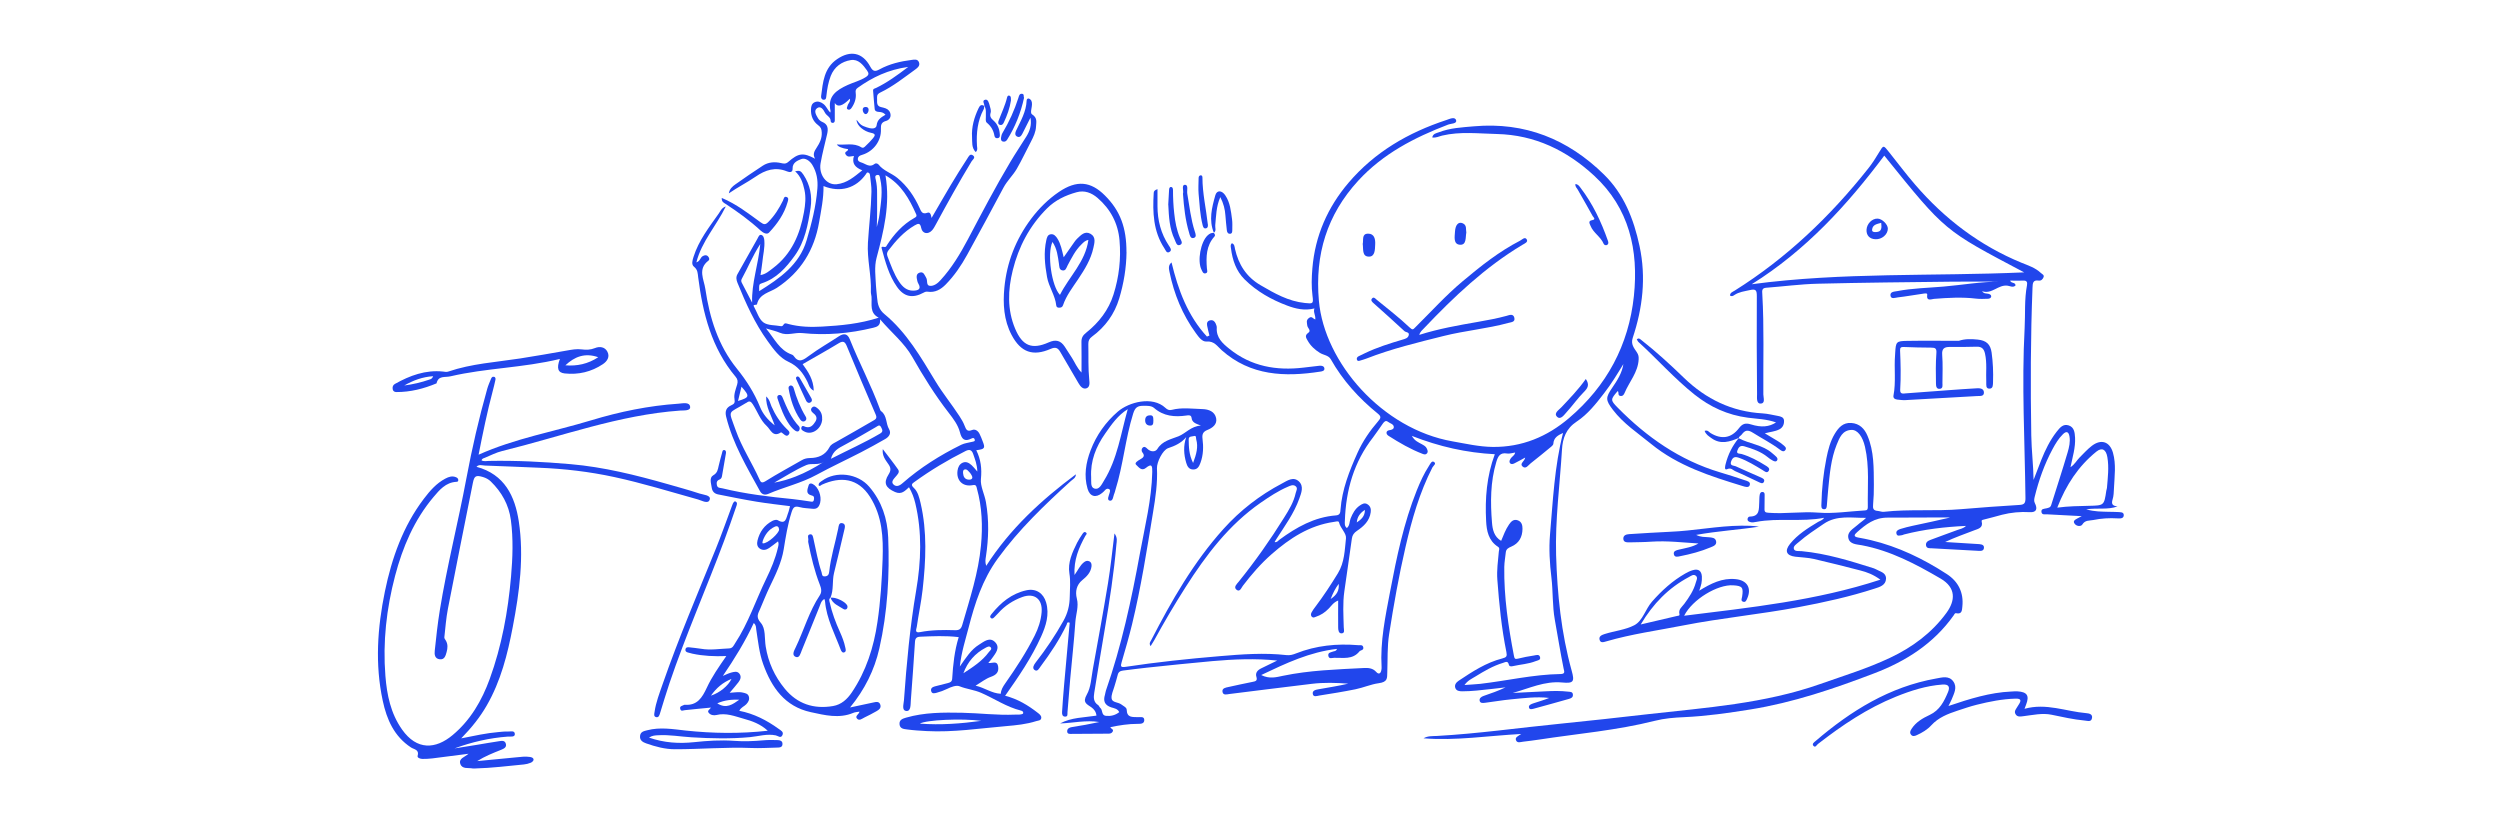 <svg width="1216" height="400" viewBox="0 0 1216 400" fill="none" xmlns="http://www.w3.org/2000/svg">
<path d="M430.705 85.412C433.106 99.416 429.819 112.42 426.361 125.423C425.189 129.853 425.875 134.482 426.075 139.027C426.161 140.941 426.476 142.856 426.618 144.799C426.847 147.886 427.504 150.572 430.191 152.773C441.023 161.718 447.91 173.75 455.055 185.524C458.599 191.383 462.944 196.67 466.659 202.386C467.659 203.901 468.602 205.501 469.231 207.187C469.917 209.016 470.517 210.102 472.832 209.159C474.347 208.559 475.719 209.559 476.462 211.045C477.033 212.16 477.462 213.332 477.919 214.503C479.32 218.019 479.063 218.447 474.861 218.99C477.091 223.477 477.634 227.964 477.119 233.023C476.776 236.509 478.891 240.396 479.548 244.197C481.12 253.056 480.892 261.887 479.548 270.718C479.348 272.004 479.063 273.347 479.691 275.234C491.295 257.143 506.556 243.197 523.304 230.708C523.304 232.48 521.847 233.08 520.875 233.966C508.043 245.626 495.553 257.572 485.264 271.747C477.862 281.95 474.175 293.438 471.117 305.327C469.603 311.214 467.659 317.016 466.859 324.189C469.974 319.731 472.346 315.958 476.176 313.586C478.634 312.072 481.435 309.557 484.121 312.443C486.579 315.101 484.264 317.73 482.635 320.045C482.121 320.788 481.52 321.474 480.72 322.474C482.521 322.76 484.921 321.103 485.464 323.989C485.979 326.847 484.693 328.247 481.949 329.219C479.434 330.105 477.262 331.877 474.518 333.506C479.005 334.535 482.378 337.25 486.779 337.45C486.865 335.564 487.837 333.992 488.951 332.391C494.181 324.932 499.183 317.302 503.27 309.157C505.07 305.584 506.299 301.812 506.642 297.811C507.185 291.466 503.213 288.237 497.268 290.38C492.724 292.038 488.723 294.639 485.493 298.297C484.979 298.897 484.407 299.468 483.835 300.011C483.35 300.469 482.807 301.183 482.092 300.697C481.12 300.012 481.892 299.183 482.321 298.64C486.779 293.095 492.066 288.694 499.211 287.122C503.899 286.094 507.528 288.494 508.843 293.067C510.501 298.954 508.757 304.355 506.414 309.585C501.784 319.874 495.439 329.162 488.894 338.422C494.924 339.936 500.04 343.023 504.842 346.767C505.67 347.424 506.585 348.11 506.471 349.224C506.328 350.539 504.985 350.453 504.07 350.739C499.269 352.282 494.267 352.768 489.266 353.197C476.433 354.283 463.658 356.283 450.711 355.597C447.539 355.426 444.338 355.226 441.166 354.797C439.708 354.597 437.765 354.511 437.536 352.368C437.279 350.082 439.079 349.539 440.737 349.053C449.654 346.481 458.799 346.509 467.945 346.681C476.49 346.852 485.036 347.967 493.61 347.595C494.953 347.538 496.325 347.795 497.582 347.138C498.011 346.081 497.039 345.738 496.582 345.623C489.637 343.909 483.75 339.85 477.291 337.021C473.861 335.507 470.146 335.192 466.687 333.792C465.173 333.163 462.629 334.106 460.686 335.078C459.057 335.878 457.313 336.507 455.57 336.964C454.684 337.193 453.341 337.621 452.941 336.221C452.54 334.849 453.484 334.163 454.741 333.849C456.856 333.335 458.942 332.791 461.029 332.248C462.143 331.963 463.058 331.62 463.144 330.077C463.572 323.275 464.258 316.53 466.316 309.9C459.885 309.128 453.712 309.443 447.568 309.7C445.91 309.757 445.167 310.386 445.052 312.158C444.452 321.703 443.738 331.248 443.023 340.794C442.88 342.766 443.109 345.995 440.88 345.823C438.479 345.623 439.537 342.565 439.679 340.651C440.966 322.76 442.595 304.927 445.624 287.18C448.025 273.176 448.568 258.858 445.195 244.74C444.567 242.082 443.595 239.539 442.137 236.995C440.165 238.767 438.536 240.71 435.335 239.31C430.791 237.309 429.534 234.937 432.22 230.736C433.506 228.736 433.306 227.421 432.049 225.678C430.562 223.591 428.991 221.505 429.391 218.447C431.877 221.734 434.478 224.963 436.821 228.336C437.793 229.707 436.507 230.822 435.621 231.879C434.735 232.965 433.192 234.366 434.621 235.68C435.935 236.909 437.45 236.395 439.022 234.994C447.625 227.45 457.285 221.391 467.545 216.332C469.231 215.504 471.26 215.332 473.118 214.846C473.632 214.703 474.347 214.675 474.118 213.846C473.89 212.96 473.347 212.874 472.575 213.275C469.174 215.018 467.774 213.675 466.888 210.188C465.973 206.673 463.687 203.672 461.457 200.786C454.798 192.212 449.082 183.009 443.738 173.607C439.794 166.691 433.678 161.89 428.076 155.316C428.362 158.46 426.561 158.975 424.704 159.432C413.329 162.204 401.811 163.233 390.15 162.004C386.549 161.632 382.948 163.404 379.347 161.861C377.518 161.061 375.489 160.632 372.574 159.746C376.804 164.833 379.119 170.32 385.063 172.435C385.378 172.55 385.749 172.721 385.921 172.978C388.55 176.894 390.808 175.065 393.666 172.95C398.239 169.549 403.24 166.748 407.984 163.604C410.442 162.004 412.214 162.204 413.357 165.062C417.902 176.436 423.703 187.296 427.933 198.814C428.076 199.242 428.219 199.757 428.562 199.985C431.534 202.157 430.791 205.987 432.449 208.759C433.649 210.788 432.392 212.503 430.534 213.56C426.676 215.761 422.789 217.933 418.845 219.962C411.643 223.677 404.298 227.078 397.21 230.936C389.75 235.023 381.462 236.881 373.746 240.196C372.031 240.939 370.573 240.539 369.659 238.881C363.257 227.221 356.426 215.789 353.197 202.672C352.539 199.957 353.254 198.242 355.683 197.127C357.083 196.499 357.598 196.013 357.255 194.012C356.855 191.84 357.855 189.354 358.541 187.068C358.998 185.553 358.798 184.438 357.827 183.295C346.052 169.292 341.85 152.43 339.593 134.854C339.364 133.054 339.421 131.196 337.563 129.738C336.163 128.652 336.82 126.566 337.335 124.937C339.85 116.964 344.937 110.476 349.653 103.789C350.453 102.646 350.967 101.131 353.025 100.416C348.481 109.79 341.307 117.364 338.707 127.624C340.593 127.023 340.593 125.28 341.793 124.594C342.679 124.108 343.508 123.88 344.308 124.623C344.937 125.223 345.28 126.223 344.594 126.766C339.221 130.853 342.422 135.94 343.079 140.541C345.166 154.631 349.281 168.006 358.427 179.323C363.028 185.01 366.886 191.069 369.659 197.899C371.002 201.243 373.317 204.129 376.804 206.901C375.203 202.014 372.459 198.099 372.66 192.812C374.374 194.384 374.603 196.127 375.232 197.613C377.032 201.729 379.404 205.415 382.605 208.588C383.348 209.331 384.635 210.159 383.606 211.417C382.691 212.531 381.777 211.617 380.976 210.988C380.633 210.702 380.033 210.217 379.862 210.302C375.918 212.96 374.774 208.873 372.917 207.187C369.773 204.329 368.43 200.128 366.143 196.613C365.286 195.298 364.514 194.784 363.171 195.87C363.085 195.927 362.971 195.956 362.857 196.013C353.825 201.643 354.111 198.671 357.855 209.273C360.827 217.647 365.772 225.106 369.401 233.165C369.973 234.451 370.43 235.223 372.288 234.08C378.09 230.45 384.12 227.221 390.065 223.792C391.294 223.077 392.523 222.82 393.952 222.791C398.039 222.763 401.468 221.334 403.469 217.504C404.155 216.19 405.412 215.647 406.612 214.989C412.557 211.617 418.502 208.245 424.418 204.787C425.475 204.158 426.847 203.729 425.99 201.757C421.217 190.726 416.53 179.637 411.957 168.52C411.014 166.205 410.185 165.576 407.87 167.005C402.125 170.492 396.267 173.75 390.408 177.122C393.151 180.923 395.695 184.667 395.809 190.04C393.666 188.925 393.466 187.211 392.808 185.867C390.722 181.609 388.178 178.122 383.549 176.008C379.119 174.007 376.261 169.863 373.431 165.976C367.115 157.231 362.742 147.486 358.713 137.569C358.112 136.111 357.912 134.74 358.713 133.339C361.942 127.595 365.172 121.822 368.43 116.078C368.858 115.306 369.287 114.02 370.23 114.249C371.373 114.534 371.688 115.878 371.774 117.021C372.059 120.593 371.116 124.051 370.802 127.538C370.602 129.538 370.23 131.539 369.916 133.797C372.517 133.368 374.174 131.767 375.946 130.453C385.063 123.594 389.15 113.934 391.065 103.103C391.694 99.531 392.094 95.987 391.265 92.271C390.522 88.871 389.465 85.784 386.749 83.298C388.95 82.84 389.493 83.04 390.836 85.041C394.066 89.928 395.123 95.472 394.266 101.074C393.037 109.247 391.522 117.535 386.492 124.451C382.348 130.196 377.661 135.511 370.516 137.798C369.173 138.226 369.201 138.398 369.259 141.627C379.319 135.34 388.779 128.795 392.323 116.935C394.78 108.676 396.924 100.302 397.581 91.643C397.896 87.556 397.238 83.726 395.095 80.183C393.866 78.182 391.637 76.639 389.722 77.382C388.036 78.039 385.406 79.039 385.521 82.012C385.606 83.955 384.092 83.898 382.863 83.383C377.175 81.04 372.345 82.612 367.487 85.956C363.314 88.813 358.77 91.1 354.511 94.043C354.826 91.9 356.283 90.671 357.741 89.642C362.114 86.527 366.543 83.526 371.031 80.583C373.746 78.811 376.832 78.611 379.947 79.325C381.234 79.639 382.234 79.782 383.377 78.782C388.379 74.381 390.693 74.124 396.467 77.21C395.152 75.038 396.152 73.466 397.21 71.838C398.667 69.608 399.839 67.351 399.696 64.436C399.61 62.749 399.296 61.892 397.953 60.892C395.438 59.034 394.323 56.319 394.466 53.118C394.523 51.661 394.838 50.346 396.267 49.717C397.753 49.06 399.125 49.546 400.411 50.489C401.925 51.604 402.497 53.404 403.812 54.747C403.897 54.433 404.012 54.176 403.983 54.004C402.326 46.831 406.841 43.83 412.357 41.315C415.244 40.001 418.387 39.258 421.103 37.514C422.674 36.514 422.732 35.685 421.731 34.285C419.759 31.513 417.501 28.626 413.815 29.226C409.356 29.941 405.812 32.541 404.069 36.943C402.869 40.029 402.326 43.287 401.954 46.574C401.84 47.488 401.868 48.574 400.611 48.517C399.668 48.517 399.267 47.603 399.382 46.774C400.268 40.001 400.754 33.084 407.241 28.712C413.7 24.339 419.559 25.511 423.275 32.37C424.532 34.714 425.561 34.971 427.79 33.742C432.649 31.084 437.993 29.826 443.452 29.141C444.738 28.969 446.339 28.598 446.996 30.312C447.596 31.941 446.396 32.913 445.31 33.713C439.765 37.714 434.392 42.03 428.19 45.002C426.19 45.945 426.647 47.174 426.618 48.517C426.59 50.003 426.476 51.575 428.448 52.061C429.219 52.261 429.991 52.404 430.734 52.69C432.134 53.204 433.02 54.29 433.163 55.748C433.335 57.319 432.277 58.463 430.934 58.834C428.733 59.463 428.39 60.635 428.476 62.778C428.762 68.437 424.932 73.638 419.331 75.324C418.216 75.667 417.444 75.981 417.273 77.125C417.101 78.296 418.073 78.782 418.902 79.011C421.017 79.611 422.989 81.754 425.447 79.697C425.99 79.239 426.904 79.525 427.333 80.04C429.734 83.126 433.563 84.155 436.45 86.527C441.337 90.528 444.738 95.529 447.31 101.217C447.996 102.703 448.539 104.446 451.026 103.503C452.426 102.96 452.826 104.332 453.112 106.018C456.342 100.474 459.314 95.272 462.372 90.128C465.001 85.727 467.716 81.383 470.517 77.096C471.089 76.239 471.803 74.438 473.318 75.638C474.661 76.696 473.089 77.639 472.575 78.496C466.487 88.528 460.829 98.787 455.227 109.104C454.684 110.105 454.141 111.133 453.398 111.991C451.426 114.191 448.654 113.734 448.082 110.905C447.568 108.333 446.653 108.619 444.91 109.619C439.651 112.677 435.735 117.078 432.106 121.822C431.448 122.708 431.248 123.594 431.677 124.68C433.306 128.938 434.764 133.225 437.336 137.055C438.994 139.512 441.08 141.456 444.252 141.37C446.367 141.313 448.368 140.798 446.653 137.883C446.424 137.512 446.253 137.055 446.167 136.597C445.796 134.997 445.395 133.168 447.425 132.568C449.282 132.025 449.768 133.911 450.511 135.14C451.283 136.397 450.397 138.826 452.226 139.027C454.284 139.255 456.141 137.769 457.513 136.226C462.944 130.31 467.03 123.48 470.774 116.421C477.462 103.76 484.093 91.043 491.438 78.754C493.896 74.61 496.639 70.552 499.211 66.407C500.84 63.778 501.898 60.92 501.212 57.234C499.783 60.092 498.554 62.606 497.268 65.064C496.725 66.093 495.925 67.151 494.581 66.35C493.524 65.722 493.781 64.521 494.21 63.578C496.439 58.863 499.154 54.347 499.354 48.917C499.354 48.317 499.812 47.745 500.44 47.946C500.926 48.088 501.441 48.574 501.669 49.032C502.698 51.261 500.583 54.719 502.012 55.633C504.727 57.377 504.013 59.463 503.927 61.492C503.813 64.121 502.698 66.522 501.469 68.865C499.126 73.295 497.039 77.868 494.524 82.183C492.667 85.355 489.894 87.899 488.122 91.214C482.321 102.188 476.376 113.077 470.403 123.965C467.545 129.167 464.201 134.082 460.028 138.341C457.628 140.798 454.827 142.427 451.197 141.884C450.511 141.77 449.911 141.97 449.254 142.342C443.909 145.257 439.737 144.428 436.307 139.541C432.363 133.939 430.648 127.423 428.876 120.936C428.648 120.079 428.791 119.879 430.077 120.107C431.105 120.307 431.163 119.593 431.448 119.164C434.935 113.848 439.079 109.219 444.681 106.046C445.395 105.646 446.11 105.303 445.624 104.217C442.309 96.787 438.479 89.757 430.677 85.27L430.705 85.412ZM427.447 154.545C422.817 152.23 424.189 148.029 423.903 144.314C423.846 143.513 423.56 142.742 423.589 141.942C423.903 133.911 421.674 126.023 422.16 118.05C422.674 109.762 423.703 101.531 423.875 93.215C423.932 90.614 423.446 88.013 423.189 85.412C423.132 84.698 422.96 84.041 422.131 83.898C421.56 83.812 421.474 84.298 421.217 84.669C416.358 91.614 408.699 93.815 400.554 90.499C400.639 96.501 399.41 102.303 398.41 108.104C396.066 121.622 389.522 132.368 377.833 140.027C374.403 142.256 369.316 142.856 368.201 148C368.172 148.172 367.601 148.286 367.287 148.286C366.258 148.286 366.543 148.858 366.829 149.344C368.258 151.916 369.173 155.259 371.345 156.831C373.46 158.374 376.889 158.089 379.719 158.632C380.405 158.775 380.748 158.489 381.091 157.946C381.748 156.86 382.577 157.374 383.491 157.603C388.836 159.003 394.266 159.175 399.753 158.86C408.956 158.346 418.102 157.517 427.447 154.516V154.545ZM475.376 229.336C475.261 225.849 474.233 223.449 473.404 220.962C472.689 218.79 471.546 218.419 469.631 219.39C460.972 223.734 452.683 228.707 444.824 234.394C443.766 235.166 442.795 235.738 444.481 237.309C446.481 239.167 447.139 242.053 447.768 244.683C451.026 258.629 450.34 272.719 448.768 286.779C448.082 292.867 446.767 298.897 445.91 304.956C445.767 305.899 444.681 308.042 447.482 307.471C453.112 306.356 458.828 306.356 464.515 306.527C466.545 306.585 467.459 306.013 468.059 303.927C471.746 291.209 475.919 278.577 477.148 265.317C478.034 256 477.691 246.655 475.147 237.538C474.919 236.738 474.947 235.623 473.175 235.966C468.317 236.938 465.058 233.708 465.744 228.879C465.973 227.25 466.659 225.763 468.259 225.049C469.974 224.306 471.375 225.192 472.604 226.278C473.432 227.021 474.09 227.907 475.347 229.336H475.376ZM406.041 50.032C406.041 53.433 406.041 55.919 406.041 58.434C406.041 59.006 405.927 59.634 405.241 59.749C404.583 59.863 404.04 59.491 404.04 58.863C404.04 56.862 402.04 56.319 401.268 54.833C400.554 53.433 399.267 51.289 397.438 52.604C395.638 53.89 396.981 55.948 397.867 57.491C398.296 58.234 399.096 58.948 399.868 59.263C402.783 60.434 402.897 62.635 402.326 65.179C401.239 69.923 399.953 74.638 399.125 79.439C398.181 84.812 401.897 90.157 406.955 89.614C412.043 89.071 415.472 85.984 419.416 82.84C415.93 81.469 414.215 79.468 415.358 75.867C413.815 75.981 412.471 76.725 411.414 75.267C410.214 73.638 412.786 73.695 412.471 72.552C409.499 72.114 407.689 71.352 407.041 70.266C411.1 70.666 415.186 69.323 418.873 71.609C419.845 72.209 420.417 71.609 420.931 71.094C422.246 69.837 423.56 68.551 424.704 67.151C425.761 65.836 425.961 65.036 423.675 64.607C420.245 63.921 416.644 61.12 416.644 58.263C418.559 60.835 419.188 61.12 421.617 61.949C423.16 62.492 426.104 63.15 426.39 60.92C426.761 58.005 428.676 57.062 430.705 55.805C429.705 54.69 428.619 54.49 427.504 54.433C426.504 54.376 425.59 54.119 425.447 53.033C425.132 50.089 424.932 47.145 424.675 44.173C424.589 43.116 425.39 43.116 426.133 42.773C431.506 40.172 436.336 36.685 441.766 32.541C432.02 33.885 424.361 37.6 417.216 42.687C416.187 43.43 416.072 44.059 416.215 45.202C416.558 47.917 415.672 50.375 414.129 52.575C413.729 53.118 413.1 53.633 412.386 53.233C411.557 52.775 412.071 52.09 412.243 51.432C412.529 50.289 413.786 49.432 413.357 48.003C409.871 51.604 407.432 52.309 406.041 50.117V50.032ZM369.802 118.678C366 124.566 363.771 130.253 360.827 135.568C360.456 136.226 360.456 136.855 360.799 137.512C362.485 140.741 364.171 143.971 365.829 147.2C365.515 137.683 368.83 128.824 369.802 118.707V118.678ZM404.155 223.163C412.386 218.962 420.474 215.361 428.105 210.874C429.762 209.902 429.133 208.931 428.562 207.787C427.79 206.273 426.961 207.216 426.104 207.702C420.96 210.645 415.901 213.703 410.671 216.475C407.927 217.933 405.212 219.247 404.155 223.163ZM468.631 327.447C473.175 324.475 477.748 321.589 481.006 317.13C481.492 316.473 482.664 315.758 481.863 314.844C481.178 314.072 480.149 314.672 479.348 315.101C474.233 317.788 470.66 321.903 468.602 327.447H468.631ZM400.839 224.535C398.153 226.535 394.723 225.106 392.237 226.192C386.807 228.536 381.777 231.851 376.575 234.766C380.176 234.109 383.634 233.108 386.978 231.794C391.837 229.879 396.438 227.421 400.839 224.535ZM477.291 350.625C467.974 349.339 450.254 350.167 447.425 351.968C457.599 352.74 467.402 351.968 477.291 350.625ZM426.504 110.333C426.933 108.361 427.533 106.418 427.762 104.446C428.476 98.616 429.534 92.786 428.105 86.899C427.905 86.013 427.99 84.87 426.676 85.098C425.304 85.327 425.79 86.584 425.961 87.327C426.476 89.556 426.647 91.786 426.618 94.072C426.618 99.502 426.704 104.903 426.476 110.333H426.504ZM358.97 195.041C364.657 193.269 364.8 192.783 360.656 188.096C360.056 190.526 359.541 192.698 358.97 195.041ZM472.946 232.279C473.004 231.165 470.717 228.364 469.803 228.307C468.459 228.221 468.345 229.193 468.431 230.136C468.574 231.851 469.26 233.223 471.26 233.308C472.061 233.337 472.861 233.165 472.946 232.279Z" fill="#2146EC"/>
<path d="M826.309 287.437C832.225 283.75 837.712 281.035 844.228 281.692C849.773 282.235 852.088 286.008 849.859 291.066C849.487 291.867 849.144 293.01 848.001 292.724C846.515 292.352 847.229 291.152 847.372 290.18C848.058 285.693 847.486 284.979 842.999 284.693C835.454 284.207 823.222 291.495 819.164 299.497C851.488 295.467 883.269 292.209 914.621 281.95C911.163 279.435 908.076 278.292 904.818 277.463C897.33 275.548 889.842 273.605 882.325 271.89C879.353 271.204 876.238 271.147 873.18 270.775C868.893 270.232 867.921 267.975 870.665 264.545C874.38 259.944 879.353 256.857 884.326 253.857C885.269 253.285 886.469 253.085 887.241 251.856C876.209 253.999 865.092 251.799 854.174 253.857C853.174 254.057 852.145 254.257 851.145 253.885C850.602 253.685 850.059 253.428 850.001 252.742C849.944 251.942 850.43 251.284 851.116 251.256C856.032 251.227 855.489 247.569 855.689 244.426C855.775 243.168 855.689 241.911 855.918 240.682C856.032 239.939 856.489 239.081 857.547 239.339C858.404 239.539 858.318 240.339 858.318 241.025C858.318 243.197 858.318 245.34 858.261 247.512C858.204 249.141 858.747 249.313 860.405 249.427C868.407 250.027 876.324 248.712 884.383 249.341C891.928 249.941 899.616 248.684 907.247 248.255C908.333 248.198 908.505 247.512 908.505 246.626C908.333 236.852 909.362 227.021 907.133 217.333C905.99 212.331 903.503 209.016 900.588 209.102C896.101 209.245 894.729 212.932 893.357 216.304C890.556 223.249 889.956 230.622 889.242 237.995C888.984 240.482 888.842 242.997 888.613 245.483C888.527 246.512 888.527 247.798 887.127 247.684C885.726 247.569 885.898 246.255 885.926 245.254C886.098 237.738 886.898 230.308 888.356 222.934C889.185 218.79 890.213 214.703 892.385 211.074C894.186 208.073 896.415 205.444 900.445 205.73C904.475 205.987 906.904 208.53 908.333 211.931C911.591 219.562 911.363 227.707 911.448 235.795C911.477 238.996 911.363 242.196 911.077 245.369C910.905 247.255 911.077 248.341 913.335 248.512C914.306 248.598 915.278 249.055 916.307 248.941C928.825 247.541 941.429 248.741 953.947 247.655C963.378 246.826 972.838 246.197 982.298 245.597C984.584 245.454 985.213 244.768 985.184 242.282C984.87 214.703 983.298 187.125 984.784 159.546C985.156 152.63 984.613 145.628 985.928 138.741C986.213 137.226 985.813 136.369 984.013 136.483C981.983 136.597 979.926 136.483 977.725 136.483C978.182 137.969 980.326 137.14 980.354 138.855C979.183 140.055 977.668 139.112 976.582 138.969C971.952 138.255 968.894 143.313 964.092 141.627C964.978 142.999 966.179 142.627 967.179 142.913C967.865 143.113 968.58 143.399 968.522 144.199C968.465 144.971 967.636 145.285 967.008 145.314C965.064 145.371 963.121 145.485 961.206 145.257C954.347 144.428 947.545 144.828 940.686 145.371C939.485 145.457 936.884 146.8 937.399 143.285C937.542 142.427 935.97 142.77 935.17 142.885C931.111 143.456 927.081 144.199 923.023 144.657C921.851 144.799 919.822 145.657 919.536 143.828C919.222 141.827 921.451 141.856 922.795 141.599C930.197 140.17 937.77 140.055 945.258 139.398C954.432 138.626 963.521 136.969 972.781 136.997C965.179 136.997 957.548 136.912 949.945 136.997C928.025 137.255 906.104 137.455 884.183 137.998C875.781 138.198 867.378 139.341 858.976 139.97C856.889 140.141 857.089 141.541 857.175 142.913C858.118 159.232 857.575 175.55 857.689 191.84C857.689 193.441 858.833 196.299 856.26 196.299C854.231 196.299 854.631 193.355 854.631 191.669C854.489 175.808 854.403 159.946 854.517 144.085C854.517 141.199 854.117 140.398 851.03 141.113C848.458 141.713 845.886 141.97 843.628 143.485C842.971 143.942 842.285 144.342 841.456 143.742C841.542 142.313 842.771 141.97 843.685 141.399C869.036 125.509 890.299 105.189 908.79 81.84C910.705 79.439 912.363 76.81 913.935 74.181C916.135 70.523 916.05 70.466 918.822 73.981C923.023 79.24 927.053 84.641 931.454 89.728C945.801 106.418 962.864 119.421 983.327 127.824C986.556 129.138 989.986 130.224 992.644 132.739C993.273 133.339 994.416 133.711 993.987 134.825C993.616 135.769 992.844 136.655 991.644 136.483C988.757 136.054 988.7 137.769 988.614 139.941C987.671 163.89 987.614 187.839 988.014 211.788C988.128 218.962 989.014 226.135 989.128 233.423C990.386 230.193 991.586 226.964 992.872 223.734C994.816 218.876 997.102 214.16 1000.36 209.988C1001.88 208.073 1003.5 205.987 1006.25 206.93C1008.91 207.845 1009.16 210.331 1009.31 212.874C1009.56 217.704 1008.11 222.248 1007.08 227.25C1009.22 225.849 1010.11 223.906 1011.54 222.506C1013.48 220.591 1015.31 218.504 1017.48 216.847C1022 213.417 1026.17 214.761 1027.74 220.191C1029.37 225.878 1028.48 231.737 1028.23 237.509C1028.14 239.31 1028.11 241.225 1027.57 242.911C1026.85 245.197 1027.54 246.083 1029.97 246.312C1025.22 248.084 1020.37 246.912 1014.71 247.741C1018.94 248.941 1022.31 248.827 1025.65 248.941C1027.14 248.998 1028.63 248.941 1030.11 249.055C1031.28 249.17 1033.06 248.912 1033 250.627C1032.94 252.228 1031.37 252.228 1030.05 252.142C1026.05 251.885 1022.05 252.142 1018.14 252.942C1016.31 253.314 1014.19 252.885 1012.85 255.114C1012.19 256.171 1010.19 256.057 1009.22 254.885C1007.93 253.371 1009.45 252.742 1010.53 252.113C1011.08 251.799 1011.62 251.542 1012.56 251.056C1006.65 250.741 1001.22 250.484 995.788 250.17C994.759 250.113 993.187 250.599 992.958 249.027C992.73 247.398 994.301 247.512 995.359 247.255C996.331 246.998 997.302 246.94 997.702 245.654C1000.36 237.109 1003.19 228.593 1005.7 220.019C1006.42 217.561 1007.05 214.932 1006.59 212.274C1006.22 210.074 1005.13 209.474 1003.42 211.188C1001.27 213.303 999.76 215.847 998.36 218.447C994.416 225.792 991.644 233.594 989.672 241.682C989.443 242.682 989.243 243.683 989.729 244.654C991.243 247.626 990.443 249.313 987.299 249.112C982.727 248.827 978.068 249.284 973.81 250.37C970.78 251.142 967.722 252.085 964.607 252.799C964.178 252.913 963.721 253.028 963.892 253.657C964.721 256.829 962.092 257.229 960.206 257.972C955.49 259.801 950.717 261.43 946.116 263.631C951.317 263.974 956.519 264.288 961.72 264.602C963.092 264.688 965.007 264.659 965.007 266.288C965.007 268.375 962.921 267.946 961.52 267.889C954.232 267.517 946.916 267.117 939.628 266.689C938.542 266.631 937.113 266.86 936.827 265.345C936.541 263.802 937.742 263.059 938.914 262.63C943.258 260.973 947.659 259.429 952.032 257.8C953.375 257.286 954.89 257.143 956.262 255.8C945.859 256.286 935.884 257.458 926.081 259.972C925.738 260.058 925.452 260.315 925.11 260.315C924.166 260.373 922.852 261.058 922.452 259.658C922.023 258.229 923.309 257.629 924.366 257.286C926.31 256.686 928.31 256.171 930.311 255.743C936.399 254.428 942.515 253.171 948.602 251.713C938.485 251.627 928.339 251.827 918.222 251.77C911.706 251.742 907.647 255.028 903.36 258.772C901.874 260.058 901.331 261.058 903.96 261.487C905.99 261.83 907.99 262.259 909.991 262.716C923.338 265.917 935.513 271.804 946.945 279.235C952.489 282.836 955.204 288.208 954.49 295.01C954.29 296.868 954.347 298.897 951.432 298.268C950.803 298.125 950.574 298.897 950.26 299.326C940.543 313.044 927.053 321.617 911.62 327.504C892.014 334.992 872.208 341.737 851.402 345.08C840.713 346.795 829.996 348.338 819.164 348.824C814.391 349.024 809.532 349.424 804.931 350.596C786.383 355.283 767.377 356.855 748.571 359.741C745.971 360.142 743.37 360.456 740.769 360.77C739.569 360.913 738.025 361.57 737.397 360.084C736.796 358.627 738.34 358.084 739.94 356.998C723.678 357.884 708.131 360.37 692.412 359.113C694.47 357.884 696.727 358.084 698.899 357.97C718.963 356.855 738.854 353.997 758.832 352.025C773.122 350.596 787.411 348.996 801.673 347.367C829.853 344.194 858.261 342.251 885.355 332.706C896.73 328.705 908.304 325.161 919.251 319.988C930.168 314.844 939.657 307.842 946.773 298.068C951.117 292.095 951.489 285.865 943.944 281.435C931.854 274.376 919.536 267.832 905.532 265.202C903.074 264.745 899.702 264.774 899.045 261.744C898.359 258.601 901.502 257.172 903.474 255.371C904.789 254.171 906.332 253.256 907.676 251.885C900.645 251.999 893.529 250.37 887.012 254.828C882.868 257.658 878.667 260.373 874.895 263.688C873.837 264.631 872.008 265.66 872.58 267.117C873.037 268.318 875.009 267.946 876.352 268.089C888.47 269.232 899.988 272.833 911.505 276.462C911.82 276.577 912.134 276.72 912.449 276.891C914.449 278.063 917.45 278.463 917.364 281.464C917.279 284.693 914.249 285.522 911.848 286.294C899.702 290.238 887.241 292.981 874.723 295.325C856.146 298.811 837.283 300.583 818.735 304.213C806.246 306.67 793.585 308.385 781.324 311.957C779.952 312.358 778.409 312.929 778.009 311.043C777.666 309.443 779.095 308.842 780.524 308.385C785.325 306.87 790.612 306.356 794.899 304.127C799.072 301.955 800.301 296.296 803.559 292.61C808.275 287.265 813.476 282.521 819.678 278.977C820.85 278.292 822.107 277.691 823.422 277.32C826.08 276.52 827.623 277.663 827.795 280.435C827.852 281.578 827.766 282.721 827.566 283.836C827.395 284.808 826.995 285.751 826.452 287.465L826.309 287.437ZM984.556 132.482C945.43 111.762 946.573 112.934 916.507 75.696C898.444 99.788 878.353 121.793 852.031 138.255C896.272 132.339 940.171 134.454 984.556 132.482ZM1000.65 246.912C1006.16 246.197 1011.14 246.14 1016.11 246.026C1023.45 245.883 1023.45 245.826 1024.51 238.653C1024.57 238.195 1024.8 237.767 1024.82 237.338C1025.22 232.365 1025.88 227.364 1025.02 222.363C1024.4 218.619 1022.42 217.476 1019.71 219.648C1010.93 226.735 1004.96 235.823 1000.65 246.912ZM798.1 303.727C804.331 302.269 810.075 300.926 815.791 299.583C816.277 299.469 817.077 299.583 816.877 298.697C816.306 296.353 818.106 295.239 819.221 293.724C821.593 290.523 823.822 287.208 824.851 283.321C825.108 282.321 825.966 281.035 824.908 280.092C823.708 279.063 822.508 280.149 821.507 280.664C811.619 285.922 804.074 293.61 798.072 303.698L798.1 303.727Z" fill="#2146EC"/>
<path d="M639.739 155.517C640.053 153.402 638.624 151.916 639.339 150.03C634.509 151.23 630.164 150.172 626.135 148.658C618.418 145.771 611.245 141.742 605.357 135.883C601.242 131.796 599.47 126.509 598.755 120.851C598.669 120.05 598.298 119.079 599.212 118.307C600.527 118.821 600.47 120.022 600.699 121.079C602.413 128.624 606.186 134.654 613.074 138.684C619.876 142.656 626.621 146.543 634.709 147.372C638.624 147.772 638.938 147.858 638.395 143.828C637.824 139.37 637.967 134.997 638.338 130.539C639.653 114.677 645.769 100.817 655.972 88.842C668.662 73.953 685.009 64.464 703.443 58.406C705.044 57.891 707.673 56.548 708.245 58.491C708.759 60.235 705.758 60.063 704.301 60.635C687.953 66.894 672.634 74.81 660.631 87.899C645.455 104.446 639.51 123.823 641.511 146.314C644.197 176.437 672.406 208.702 706.501 214.675C712.989 215.818 719.419 217.304 726.05 217.39C740.254 217.533 752.515 212.446 763.175 203.358C781.524 187.754 792.213 167.863 794.728 143.971C797.071 121.708 792.47 101.188 775.35 85.413C762.118 73.21 746.599 65.608 728.051 65.179C719.162 64.979 710.274 63.864 701.471 65.95C699.957 66.293 698.556 67.151 696.641 66.865C697.013 64.95 698.642 64.807 699.842 64.35C705.358 62.207 711.217 61.949 716.99 61.435C741.712 59.263 762.604 67.665 780.123 84.841C789.898 94.415 794.642 106.504 797.471 119.679C800.758 134.997 798.986 149.801 794.156 164.348C793.099 167.52 794.899 169.378 796.128 171.292C796.985 172.607 797.1 173.407 797.043 174.808C796.728 181.123 792.441 185.725 790.183 191.155C789.84 191.983 789.297 192.784 788.126 192.584C786.668 192.355 787.64 190.783 786.84 190.212C783.353 194.298 783.181 194.556 786.84 198.271C800.929 212.589 817.02 223.849 836.511 229.708C840.541 230.908 844.542 232.165 848.515 233.537C849.687 233.937 851.687 234.252 851.059 236.024C850.573 237.395 848.801 236.767 847.658 236.424C831.881 231.594 816.22 226.65 803.073 215.904C796.642 210.645 789.64 206.073 784.525 199.357C780.866 194.527 780.895 193.441 784.239 188.525C786.639 185.01 788.954 181.438 789.612 177.094C786.639 181.952 783.696 186.811 780.209 191.298C776.294 196.385 772.235 201.529 766.948 205.015C761.689 208.473 760.06 213.189 759.746 218.733C758.717 235.795 756.402 252.771 756.888 269.918C757.459 288.952 759.346 307.785 764.461 326.219C765.948 331.534 765.433 332.506 759.832 331.963C751.258 331.163 743.741 334.849 735.796 337.05C741.14 336.793 746.485 336.564 751.829 336.25C755.487 336.05 759.146 335.993 762.775 336.421C763.776 336.536 764.976 336.421 765.062 337.879C765.147 339.193 764.261 339.622 763.175 339.936C757.602 341.48 752.029 343.109 746.428 344.595C745.542 344.823 744.027 345.395 743.712 344.223C743.341 342.937 744.827 342.451 745.885 342.08C748.428 341.251 751 340.508 753.515 339.479C747.256 338.736 741.112 339.594 734.938 340.165C730.737 340.565 726.593 341.308 722.42 341.823C721.42 341.937 720.077 342.166 719.734 340.965C719.391 339.708 720.42 338.908 721.592 338.508C725.193 337.279 728.794 336.021 732.309 334.335C727.565 334.878 722.849 335.45 718.105 335.907C715.847 336.135 713.561 336.221 711.274 336.25C709.902 336.25 708.359 336.107 707.845 334.564C707.359 333.049 708.331 331.906 709.502 331.106C716.161 326.676 722.849 322.275 730.709 320.274C732.823 319.731 733.109 319.188 732.709 317.13C730.337 305.527 729.194 293.782 728.308 281.978C727.965 277.406 728.622 272.862 729.022 268.346C729.108 267.489 729.651 266.603 728.565 265.917C723.992 262.973 723.078 258.144 722.849 253.4C722.277 242.454 723.106 231.622 727.079 220.934C713.303 220.219 700.128 217.276 686.724 212.017C688.124 214.532 689.954 215.132 691.554 216.047C692.526 216.618 693.555 217.076 694.041 218.247C694.355 219.019 694.698 219.762 694.126 220.477C693.526 221.248 692.783 221.077 691.954 220.762C686.067 218.505 680.665 215.361 675.378 211.989C673.892 211.046 674.177 209.474 675.692 209.274C677.035 209.102 678.007 208.645 677.95 207.673C677.864 206.216 676.092 205.959 675.092 205.158C673.949 204.244 673.177 205.273 672.577 206.073C670.977 208.273 669.519 210.588 667.861 212.732C658.544 224.678 654.629 238.396 654.143 253.314C654.114 254.543 653.857 255.857 655.115 256.829C656.601 255.657 656.315 253.742 656.915 252.228C657.916 249.741 659.116 247.455 661.374 245.912C662.488 245.169 663.717 244.34 665.146 245.283C666.575 246.198 666.947 247.569 666.718 249.141C666.147 253.371 663.317 256 660.03 258.201C658.601 259.172 657.773 260.258 657.544 261.973C656.372 270.547 655.086 279.092 653.886 287.637C653.057 293.439 653.457 299.24 653.6 305.07C653.6 306.185 654.343 308.014 652.514 308.071C651.056 308.1 650.885 306.356 650.885 305.127C650.828 300.898 650.885 296.697 650.885 292.095C648.627 292.953 647.541 294.725 646.198 296.096C644.426 297.925 642.425 299.212 640.025 300.012C639.367 300.24 638.796 300.64 638.138 300.04C637.395 299.354 637.624 298.497 637.967 297.84C638.481 296.839 639.196 295.925 639.882 295.01C643.797 289.838 647.341 284.408 650.742 278.863C654 273.548 654.057 267.546 654.686 261.802C654.943 259.344 651.942 256.943 651.285 254.057C651.085 253.228 649.656 253.742 648.77 253.857C636.881 255.572 627.335 261.83 618.561 269.518C613.302 274.119 608.758 279.378 604.528 284.922C603.757 285.922 603.042 288.266 601.327 286.751C599.955 285.522 601.585 284.065 602.471 282.979C610.501 273.033 617.846 262.631 624.591 251.771C626.935 248.027 629.278 244.226 630.222 239.825C630.479 238.71 631.479 237.338 630.022 236.366C628.85 235.595 627.592 236.252 626.449 236.738C621.705 238.767 617.446 241.596 613.217 244.511C597.698 255.286 586.609 269.975 576.634 285.637C571.261 294.067 566.174 302.698 561.373 311.5C560.887 312.358 560.344 313.187 559.658 314.273C558.715 312.929 559.601 312.043 559.972 311.329C569.861 292.153 580.521 273.49 595.068 257.315C603.242 248.227 612.759 240.853 623.562 235.166C626.077 233.852 629.021 231.622 631.765 234.137C634.309 236.509 632.965 239.767 631.994 242.482C629.421 249.741 624.849 255.914 620.733 262.345C620.504 262.716 620.276 263.116 619.961 263.659C621.162 263.917 621.648 263.031 622.276 262.545C630.565 256.457 639.339 251.485 649.856 250.685C651.885 250.542 651.942 249.113 652.028 247.827C652.771 238.024 656.315 229.107 660.288 220.248C662.831 214.589 666.318 209.531 670.319 204.901C671.662 203.358 671.92 202.615 670.205 201.214C661.002 193.755 653.143 185.096 647.284 174.722C646.198 172.807 643.768 172.721 642.025 171.664C639.539 170.121 637.452 168.206 636.052 165.691C635.395 164.519 634.394 163.204 636.338 161.89C637.967 160.775 635.966 159.546 635.852 158.317C635.738 157.031 635.137 155.831 636.652 154.688C638.138 153.545 638.596 155.059 639.653 155.317L639.739 155.517ZM730.137 263.116C731.309 260.344 732.309 257.543 733.995 255.114C734.996 253.657 736.224 252.342 738.254 253.085C740.14 253.771 740.569 255.457 740.54 257.258C740.483 261.259 738.825 264.288 735.053 265.889C733.709 266.46 732.595 267.032 732.423 268.632C732.166 271.004 731.737 273.376 731.68 275.748C731.48 290.381 733.652 304.756 736.396 319.074C736.653 320.446 736.996 320.703 738.368 320.36C740.883 319.703 743.484 319.245 746.085 318.845C747.113 318.702 748.6 318.045 749.057 319.531C749.543 321.132 747.914 321.189 746.913 321.589C743.398 322.989 739.625 323.161 735.967 323.989C735.253 324.161 734.138 324.304 733.91 323.304C733.424 321.217 732.223 322.075 731.08 322.418C726.222 323.875 721.906 326.419 717.648 329.048C715.904 330.134 713.932 330.934 712.332 333.192C715.275 332.963 717.648 332.877 720.02 332.62C733.052 331.106 745.885 328.048 759.06 327.848C761.518 327.819 760.803 326.476 760.546 325.19C758.946 317.302 757.688 309.357 756.259 301.441C755.03 294.61 755.43 287.694 754.601 280.864C753.773 274.005 753.344 266.974 753.915 260.116C755.344 243.54 756.088 226.878 760.26 210.588C757.888 211.674 755.716 212.817 755.545 215.847C755.545 216.304 755.001 216.847 754.601 217.19C751.258 219.934 747.942 222.706 744.513 225.364C743.369 226.25 742.198 228.364 740.569 226.907C738.968 225.449 741.597 224.392 741.855 222.563C739.94 223.592 738.311 224.535 736.625 225.364C735.91 225.707 735.024 226.021 734.453 225.221C733.91 224.478 734.395 223.677 734.795 223.02C735.396 222.02 736.739 221.591 736.968 220.105C735.539 220.305 734.252 220.791 733.081 220.591C729.623 219.962 728.594 221.991 727.793 224.735C724.907 234.395 724.907 244.311 725.707 254.2C725.964 257.458 726.65 261.059 730.223 263.116H730.137ZM659.945 254.114C662.002 252.714 663.917 251.199 663.889 247.998C661.431 249.599 660.145 251.485 659.945 254.114ZM651.142 283.979C649.484 286.208 648.37 288.437 647.227 291.352C650.256 289.38 651.456 287.18 651.142 283.979Z" fill="#2146EC"/>
<path d="M621.305 321.303C610.702 320.188 600.213 320.646 589.753 321.56C579.092 322.503 568.432 323.646 557.772 324.761C553.913 325.161 550.084 325.704 546.225 326.161C544.825 326.333 543.939 326.876 543.625 328.39C543.196 330.277 542.538 332.106 542.024 333.963C541.481 335.935 540.366 338.05 540.709 339.879C541.052 341.737 543.91 341.508 545.425 342.651C546.425 343.423 547.997 344.08 548.026 345.223C548.14 349.253 550.912 348.681 553.456 348.824C554.685 348.882 556.657 348.281 556.571 350.368C556.485 352.111 554.742 352.082 553.342 352.082C548.883 352.082 544.482 352.768 540.081 353.683C540.309 354.54 541.824 354.654 541.224 355.826C540.795 356.626 540.052 356.855 539.223 356.855C533.279 356.884 527.334 356.941 521.418 356.969C520.418 356.969 519.074 357.169 519.074 355.712C519.074 354.426 520.046 353.854 521.361 353.654C525.819 352.968 530.278 352.168 534.679 351.196C528.277 350.139 521.99 351.682 515.616 351.882C521.161 348.91 527.334 349.024 533.307 348.081C533.164 346.281 532.164 344.966 530.878 344.052C528.62 342.451 526.391 341.794 528.62 337.85C530.649 334.306 530.792 329.648 531.564 325.418C534.079 311.557 536.622 297.725 538.909 283.807C540.195 275.977 540.995 268.089 542.081 259.458C543.653 261.573 543.167 263.288 543.024 264.774C541.824 278.606 539.709 292.324 537.366 305.985C535.594 316.273 533.936 326.59 532.25 336.907C531.878 339.193 531.792 341.451 534.136 342.966C534.593 343.251 534.736 343.966 535.165 344.309C536.48 345.338 535.594 347.938 537.937 348.196C540.281 348.424 542.453 347.91 544.396 346.395C543.653 344.68 541.91 344.509 540.481 344.052C537.308 342.994 536.508 340.965 537.451 337.936C537.651 337.278 537.68 336.593 537.909 335.935C545.482 314.187 550.341 291.752 554.456 269.175C556.857 256.057 560.172 242.997 560.458 229.536C560.515 226.621 560.258 225.221 557.286 227.65C555.171 229.365 553.685 226.992 552.656 226.107C551.598 225.221 553.427 224.106 554.485 223.506C556 222.648 557.143 221.848 555.628 219.991C555.171 219.419 555.142 218.333 555.771 217.761C556.686 216.904 557.457 217.704 558.086 218.304C559.715 219.905 562.001 219.905 562.945 218.362C565.374 214.418 569.547 213.675 573.205 212.217C576.777 210.788 579.178 207.359 584.122 206.987C581.55 206.044 579.807 205.473 579.578 203.243C579.407 201.729 578.006 201.957 577.149 202.1C571.376 202.929 566.003 202.5 561.315 198.414C560.029 197.299 557.915 197.356 556.028 197.385C553.37 197.385 552.113 198.128 551.17 201.186C547.368 213.36 546.34 226.164 542.538 238.31C542.367 238.853 542.281 239.424 542.053 239.939C541.395 241.282 541.481 243.883 539.738 243.511C538.223 243.168 539.395 241.025 539.738 239.653C539.881 239.024 540.224 238.253 539.366 237.852C538.68 237.538 538.051 237.795 537.537 238.367C537.08 238.881 536.594 239.367 536.051 239.796C532.993 242.311 530.106 241.568 528.992 237.738C527.134 231.365 528.163 225.078 530.478 219.019C533.279 211.646 537.823 205.272 543.739 200.185C549.055 195.613 560.515 192.469 566.86 198.385C567.746 199.214 568.632 199.7 569.918 199.357C574.891 198.071 579.921 198.842 584.923 198.985C587.981 199.071 590.867 200.214 591.524 203.386C592.153 206.387 589.753 208.159 587.209 209.159C585.151 209.988 584.637 211.245 584.894 213.332C585.408 217.304 585.323 221.305 583.894 225.135C583.293 226.764 582.55 228.364 580.407 228.364C578.235 228.364 577.463 226.735 576.977 225.106C575.777 221.019 575.52 216.904 576.977 212.617C574.634 215.447 571.547 216.876 568.175 217.99C565.517 218.905 562.63 224.82 562.744 227.736C563.087 234.937 562.03 242.054 560.858 249.113C557.857 267.374 554.999 285.694 550.627 303.698C549.112 309.871 547.369 315.987 545.568 322.074C544.968 324.104 545.082 324.704 547.397 324.361C562.63 322.046 577.92 320.445 593.268 319.159C604.071 318.245 614.903 317.416 625.735 318.645C627.421 318.845 628.907 318.416 630.393 317.816C640.139 313.958 650.256 312.958 660.631 313.815C661.574 313.901 662.86 313.444 663.117 314.93C663.346 316.359 661.745 316.187 661.231 316.845C657.887 320.988 653.286 319.845 648.97 319.96C647.97 319.96 646.426 320.703 646.112 319.045C645.769 317.273 647.484 317.302 648.599 316.845C649.084 316.645 649.77 316.902 650.342 315.616C637.052 317.13 625.592 322.56 613.445 328.333C617.475 330.391 620.876 329.362 624.048 328.705C636.967 326.018 650.056 325.618 663.146 324.932C665.432 324.818 667.661 324.875 669.405 326.847C670.605 328.19 671.605 327.647 671.891 325.904C671.977 325.447 672.034 324.99 672.006 324.532C671.262 312.015 673.835 299.897 676.15 287.723C679.322 271.004 682.78 254.371 689.125 238.51C690.783 234.394 692.612 230.365 695.041 226.621C695.641 225.706 696.356 224.02 697.384 224.62C698.928 225.506 697.156 226.507 696.727 227.364C690.468 239.596 686.724 252.685 683.666 265.974C680.408 280.035 677.893 294.239 675.664 308.5C674.721 314.558 675.006 320.788 674.778 326.933C674.663 329.791 675.121 331.734 670.491 332.334C666.975 332.792 663.06 334.506 659.23 335.278C653.429 336.45 647.598 337.393 641.739 338.307C640.653 338.479 638.824 339.25 638.538 337.536C638.224 335.792 640.082 335.478 641.396 335.249C646.198 334.392 650.999 333.649 655.801 332.534C649.856 332.077 643.911 331.906 638.024 332.62C624.677 334.192 611.359 335.935 598.012 337.564C596.812 337.707 594.897 338.393 594.611 336.45C594.354 334.706 596.183 334.449 597.498 334.163C601.385 333.277 605.3 332.477 609.187 331.677C610.587 331.391 611.759 331.248 611.102 329.162C610.502 327.276 611.702 325.933 613.417 325.104C616.075 323.846 618.675 322.532 621.333 321.246L621.305 321.303ZM548.54 199.014C543.71 201.986 540.652 206.473 537.566 210.874C533.079 217.247 530.306 224.192 530.735 232.137C530.849 234.137 530.278 236.967 532.278 237.624C534.622 238.395 535.851 235.652 536.908 233.909C543.539 223.22 545.168 210.874 548.54 199.014ZM580.321 225.192C581.95 220.848 582.893 217.39 581.836 213.703C581.664 213.075 581.979 211.703 580.721 212.103C579.807 212.389 578.121 212.046 578.178 213.789C578.263 217.361 578.235 220.962 580.321 225.192Z" fill="#2146EC"/>
<path d="M422.5 53.404C422.5 54.376 421.874 55.5 421.074 55.5C420.274 55.5 419.616 54.347 419.616 53.347C419.616 52.347 420.274 52.032 421.074 52.032C421.874 52.032 422.5 52.432 422.5 53.404Z" fill="#2146EC"/>
<path d="M224.33 359.141C230.932 357.827 236.591 356.569 242.392 356.083C243.879 355.969 245.365 355.74 246.822 355.826C248.137 355.912 250.395 355.083 250.423 357.084C250.423 358.656 248.251 358.198 246.965 358.284C238.106 358.941 229.503 360.913 221.072 364.028C224.759 363.457 228.474 362.857 232.161 362.256C235.648 361.685 239.106 361.056 242.621 360.542C243.936 360.342 245.593 359.97 246.051 361.799C246.508 363.514 245.108 364.143 243.793 364.686C239.849 366.258 235.876 367.829 232.104 370.201C238.42 369.601 244.736 369.001 251.052 368.372C253.339 368.144 255.596 367.829 257.883 368.201C258.626 368.315 259.626 368.687 259.512 369.63C259.455 370.144 258.712 370.773 258.14 371.002C257.083 371.43 255.968 371.716 254.825 371.83C246.994 372.573 239.163 373.574 231.275 373.774C230.818 373.774 230.332 373.859 229.903 373.774C227.76 373.345 224.816 374.231 223.901 371.573C222.987 368.915 226.016 368.287 227.902 366.629C221.672 367.429 215.985 368.201 210.269 368.887C208.697 369.087 207.096 369.144 205.496 369.144C204.438 369.144 202.866 368.572 203.124 367.715C204.067 364.571 201.409 364.543 199.923 363.571C191.72 358.198 188.119 349.968 186.176 340.879C182.346 323.103 183.575 305.384 187.205 287.723C190.577 271.404 196.007 255.971 206.21 242.539C209.125 238.71 212.269 235.08 216.613 232.794C218.271 231.908 219.986 231.336 221.844 232.137C222.501 232.422 222.987 232.88 222.901 233.709C222.815 234.337 222.301 234.337 221.901 234.366C216.785 234.68 213.784 238.281 210.869 241.739C201.437 252.942 195.864 266.06 192.178 280.064C187.976 296.039 186.147 312.272 187.462 328.762C188.205 337.993 190.006 346.967 195.55 354.826C202.752 365.057 211.869 364.457 220.129 357.57C228.846 350.31 234.39 340.737 238.22 330.191C244.05 314.13 247.08 297.497 248.566 280.521C249.366 271.29 249.709 262.087 248.48 252.885C247.48 245.512 244.022 239.339 238.734 234.194C237.677 233.166 236.362 232.451 234.905 232.022C231.504 231.022 230.703 231.451 230.017 234.823C225.959 255.228 221.815 275.634 217.871 296.068C216.985 300.64 216.642 305.356 216.128 309.986C216.07 310.471 216.499 311.014 216.813 311.5C217.928 313.301 217.757 315.273 217.242 317.13C216.756 318.817 216.299 320.989 213.841 320.674C211.383 320.36 211.269 318.216 211.469 316.444C212.155 309.9 212.869 303.327 213.927 296.811C217.414 275.291 222.844 254.142 226.845 232.708C229.589 218.047 232.933 203.501 236.991 189.125C237.448 187.496 238.163 185.925 238.791 184.353C239.049 183.695 239.449 183.067 240.278 183.267C241.164 183.495 241.078 184.324 240.935 184.953C240.592 186.61 240.163 188.268 239.735 189.926C236.991 200.243 234.847 210.674 232.79 221.162C250.452 213.246 269.343 209.959 287.549 204.444C301.41 200.243 315.528 197.328 330.019 196.356C332.105 196.213 335.334 195.384 335.677 197.813C335.992 199.928 332.648 199.585 330.876 199.7C301.01 201.814 273.059 212.303 244.307 219.362C241.364 220.076 238.563 221.534 235.733 222.706C235.162 222.934 234.39 223.077 234.219 223.935C235.39 224.535 236.648 224.22 237.848 224.192C251.109 223.935 264.342 224.62 277.517 225.764C293.665 227.164 309.327 231.079 324.874 235.509C330.019 236.995 335.163 238.367 340.25 240.053C342.136 240.682 345.852 240.796 345.223 242.968C344.509 245.397 341.393 243.454 339.507 242.94C325.96 239.167 312.499 234.995 298.724 232.022C286.691 229.422 274.516 227.993 262.227 227.507C253.453 227.164 244.679 226.735 235.876 226.449C234.533 226.392 232.961 225.735 231.761 227.05C245.479 230.708 250.481 241.425 252.338 253.571C254.939 270.747 252.681 287.894 249.423 304.87C246.88 318.216 243.593 331.306 236.705 343.223C233.447 348.882 229.417 353.911 224.33 359.141Z" fill="#2146EC"/>
<path d="M373.431 355.426C369.859 352.139 365.829 350.71 361.742 349.596C357.426 348.396 353.139 346.595 348.395 347.795C347.195 348.081 345.537 347.853 344.651 346.624C343.88 345.595 345.337 345.052 345.823 344.166C341.393 344.595 337.249 344.966 333.134 345.423C332.248 345.509 331.247 346.166 330.876 344.852C330.447 343.366 331.876 343.366 332.705 342.88C332.791 342.823 332.933 342.794 333.048 342.794C339.107 343.28 341.536 339.336 343.765 334.563C346.223 329.248 349.624 324.389 353.282 319.102C347.395 319.331 342.079 319.074 336.849 317.959C336.077 317.788 335.306 317.587 334.534 317.359C333.791 317.159 333.276 316.73 333.391 315.93C333.534 314.901 334.305 314.73 335.191 314.844C337.106 315.073 339.05 315.244 340.964 315.558C345.537 316.359 350.081 315.558 354.626 315.387C356.369 315.33 356.826 314.015 357.541 312.901C363.971 303.155 367.572 292.038 372.631 281.635C375.032 276.72 377.147 271.747 378.376 266.403C378.604 265.402 378.919 264.488 378.433 263.316C376.947 264.431 375.575 265.574 374.089 266.574C372.688 267.517 371.116 267.86 369.601 266.86C368.144 265.888 368.115 264.345 368.458 262.859C369.487 258.686 371.802 255.428 375.66 253.371C376.403 252.971 377.661 252.656 378.261 252.999C382.32 255.4 382.377 251.885 383.263 249.713C383.691 248.684 383.891 247.541 384.263 246.197C378.804 245.483 373.374 244.911 368.03 244.025C361.742 242.997 355.512 241.71 349.281 240.482C347.566 240.139 346.452 239.081 346.195 237.281C345.909 235.166 344.88 232.394 346.88 231.222C349.024 229.993 349.138 228.393 349.567 226.564C350.053 224.477 350.624 222.391 351.196 220.333C351.367 219.733 351.396 218.79 352.311 218.905C353.139 219.019 353.197 219.876 353.082 220.562C352.454 224.249 351.825 227.935 351.167 231.622C351.053 232.337 350.682 232.965 350.024 233.223C348.71 233.737 348.424 234.594 348.681 235.909C348.995 237.509 350.31 237.252 351.339 237.509C362.628 240.282 374.146 241.625 385.692 242.768C388.407 243.025 391.094 243.54 393.809 243.882C394.666 243.997 395.724 244.425 395.895 242.968C396.009 242.053 396.124 241.31 394.78 240.996C391.694 240.253 392.751 237.995 393.323 236.052C393.609 235.08 394.437 234.966 395.266 235.395C398.067 236.823 399.725 241.282 398.924 244.54C398.381 246.626 397.381 247.769 395.095 247.455C393.066 247.198 390.951 247.226 389.007 246.683C386.464 245.997 385.806 246.683 384.977 249.284C383.12 255.143 382.177 261.116 381.205 267.146C380.147 273.69 377.175 279.635 374.317 285.579C372.66 289.066 371.231 292.667 369.716 296.21C368.744 298.468 367.515 300.069 370.03 302.927C372.517 305.727 371.802 310.5 372.431 314.415C373.66 322.16 376.804 329.019 381.719 334.992C387.778 342.365 395.781 345.023 405.155 343.423C409.242 342.737 412.071 340.108 414.3 336.821C421.303 326.447 424.989 314.872 426.79 302.555C428.305 292.409 428.933 282.178 429.305 271.947C429.648 261.459 429.191 251.142 423.189 241.682C417.301 232.451 408.899 231.651 399.725 235.766C399.267 235.966 398.924 236.652 398.21 236.166C398.01 234.909 399.01 234.451 399.81 233.88C406.641 228.879 417.244 230.279 422.76 236.709C428.905 243.854 431.648 252.313 432.02 261.459C432.734 279.606 431.734 297.697 427.704 315.444C425.332 325.875 420.645 335.335 413.472 344.109C417.53 343.251 421.102 342.451 424.704 341.708C426.047 341.422 427.59 340.965 428.19 342.765C428.733 344.423 427.447 345.28 426.247 345.966C424.361 347.052 422.446 348.024 420.502 348.967C419.331 349.51 417.959 350.853 416.815 349.482C415.758 348.224 417.816 347.452 418.073 346.138C417.016 346.338 415.958 346.338 415.044 346.738C408.099 349.653 401.154 347.853 394.38 346.395C381.748 343.651 375.317 334.42 371.231 323.075C369.259 317.616 368.715 311.815 367.83 306.127C367.687 305.127 367.83 304.041 366.629 303.041C362.428 312.1 357.226 320.503 351.596 328.762C352.911 328.219 354.225 327.533 355.597 327.161C356.998 326.79 358.627 326.247 359.713 327.762C360.742 329.191 360.084 330.648 359.17 331.848C357.884 333.535 356.455 335.135 354.911 336.964C357.255 336.878 359.284 336.392 361.313 336.878C362.514 337.164 363.828 337.336 364.257 338.85C364.657 340.365 363.971 341.479 363 342.537C362.028 343.594 360.456 343.994 359.598 345.738C366.772 347.138 372.945 350.339 378.69 354.483C379.776 355.283 381.376 355.969 380.548 357.627C379.719 359.284 378.461 357.912 377.318 357.684C373.088 356.798 368.973 358.141 364.8 358.541C355.34 359.427 345.88 359.198 336.42 358.627C330.961 358.312 325.56 357.284 320.044 357.627C318.672 357.712 317.3 357.712 315.671 358.77C323.016 361.313 330.247 361.77 337.535 360.999C344.022 360.313 350.482 359.856 356.998 360.342C361.799 360.713 366.572 360.513 371.373 360.084C373.517 359.884 375.718 359.913 377.89 359.97C379.119 359.999 380.633 360.17 380.605 361.856C380.605 363.6 379.147 363.6 377.861 363.628C373.746 363.714 369.63 364 365.543 363.828C353.082 363.314 340.679 364.457 328.246 364.428C323.445 364.428 318.786 363.171 314.271 361.57C312.67 360.999 311.07 360.113 311.327 357.912C311.556 355.855 313.27 355.597 314.814 355.197C321.073 353.568 327.275 354.654 333.534 355.34C346.709 356.741 359.884 356.941 373.517 355.426H373.431ZM371.03 264.288C373.403 264.516 379.09 259.172 378.947 257.543C378.861 256.4 378.261 255.543 376.889 256.171C373.946 257.515 372.174 259.944 371.059 262.887C370.83 263.488 370.773 264.259 371.002 264.288H371.03ZM359.598 340.336C356.055 340.222 352.511 340.451 348.881 342.108C353.311 344.966 356.426 342.565 359.598 340.336ZM345.794 338.364C350.081 336.964 354.225 333.592 355.797 330.219C351.568 331.934 348.452 334.621 345.794 338.364Z" fill="#2146EC"/>
<path d="M547.94 122.651C547.854 130.31 546.597 137.826 544.396 145.142C542.11 152.773 537.594 159.003 531.164 163.718C529.792 164.747 529.335 165.748 529.363 167.377C529.506 173.178 529.22 179.008 529.821 184.81C529.992 186.353 530.163 188.411 528.306 188.925C526.648 189.354 525.476 187.896 524.619 186.439C521.647 181.323 518.646 176.236 515.673 171.12C514.559 169.206 513.416 168.663 511.044 169.691C502.384 173.492 496.496 171.349 492.038 162.918C488.237 155.716 487.779 147.8 488.523 139.969C489.694 127.652 494.067 116.392 501.555 106.418C505.356 101.359 509.872 96.872 515.016 93.386C523.762 87.441 530.535 88.184 537.451 95.1C544.939 102.56 547.94 110.819 547.912 122.651H547.94ZM526.048 181.237C526.048 175.779 526.105 171.035 526.019 166.319C525.991 164.29 526.705 163.09 528.334 161.804C534.508 156.888 539.252 150.772 541.624 143.199C544.311 134.682 545.311 125.851 544.539 116.935C543.825 108.647 540.166 101.702 533.822 96.244C530.907 93.757 527.477 92.443 523.676 93.5C518.274 94.986 513.273 97.358 509.243 101.388C500.812 109.819 495.439 119.993 492.609 131.453C490.237 140.998 489.866 150.629 493.781 159.917C497.297 168.263 501.955 170.149 510.043 166.548C513.559 164.976 515.902 165.605 517.903 168.634C519.074 170.435 520.218 172.264 521.418 174.093C522.818 176.236 523.676 178.722 526.077 181.237H526.048Z" fill="#2146EC"/>
<path d="M947.744 343.394C958.119 339.879 967.893 336.821 978.239 336.363C979.268 336.306 980.297 336.22 981.326 336.278C986.013 336.563 987.185 338.364 985.499 342.708C985.299 343.222 985.127 343.737 984.727 344.766C995.244 341.822 1004.88 346.052 1014.79 346.88C1016.14 346.995 1017.85 347.338 1017.57 349.167C1017.25 351.31 1015.54 350.624 1014.02 350.481C1008.56 349.967 1003.25 348.767 997.902 347.652C993.358 346.709 988.814 347.795 984.298 348.338C982.783 348.509 981.212 348.91 980.326 347.309C979.497 345.852 980.726 344.766 981.354 343.594C981.526 343.308 981.726 343.022 981.897 342.736C983.155 340.822 983.241 339.736 980.326 339.821C973.895 339.993 967.665 341.25 961.463 342.794C958.262 343.594 955.147 344.68 952.003 345.709C947.344 347.252 942.857 348.995 939.371 352.796C937.484 354.882 934.941 356.397 932.34 357.569C931.397 357.998 930.339 358.369 929.539 357.369C928.739 356.397 929.196 355.425 929.768 354.54C931.883 351.224 935.227 349.31 938.599 347.738C943.515 345.423 945.63 341.136 947.516 336.621C948.516 334.249 948.002 332.734 944.829 332.962C936.884 333.534 929.425 335.935 922.137 338.878C908.276 344.48 896.015 352.739 884.269 361.856C883.611 362.37 883.068 363.742 882.154 362.885C881.096 361.884 882.382 361.027 883.068 360.455C900.273 345.737 919.05 334.048 941.771 330.019C944.544 329.533 947.945 328.476 950.059 331.419C952.174 334.334 950.431 337.306 949.316 340.136C948.945 341.079 948.43 341.936 947.716 343.422L947.744 343.394Z" fill="#2146EC"/>
<path d="M690.325 162.89C699.785 159.889 709.274 158.232 718.791 156.574C723.507 155.745 728.194 154.888 732.795 153.63C734.024 153.288 736.025 152.373 736.568 154.516C737.111 156.688 735.053 156.688 733.71 157.06C723.364 159.889 712.618 160.804 702.243 163.404C689.582 166.577 676.836 169.635 664.632 174.407C663.689 174.779 662.689 175.036 661.717 175.35C661.059 175.55 660.316 175.836 660.002 174.922C659.745 174.179 660.202 173.607 660.859 173.264C661.86 172.75 662.917 172.292 663.946 171.778C669.805 168.949 676.007 167.034 682.237 165.176C683.495 164.805 684.781 164.49 685.181 163.147C685.695 161.461 683.838 161.718 683.123 161.061C678.207 156.46 673.149 152.001 668.147 147.515C667.461 146.914 666.575 146.114 667.318 145.228C668.147 144.171 669.005 145.257 669.605 145.771C674.978 150.172 680.522 154.431 685.552 159.203C687.124 160.689 687.296 160.318 688.41 159.203C696.041 151.659 703.243 143.656 711.474 136.769C720.22 129.424 729.137 122.337 739.34 117.078C740.34 116.564 741.683 115.02 742.569 116.392C743.455 117.764 741.54 118.45 740.569 119.05C722.363 129.939 707.159 144.371 692.669 159.632C691.84 160.518 690.783 161.261 690.325 162.919V162.89Z" fill="#2146EC"/>
<path d="M272.258 174.607C254.396 178.951 236.476 178.98 219.128 183.038C216.299 183.696 213.241 182.524 212.326 186.468C206.096 189.068 199.637 190.726 192.835 190.697C192.035 190.697 191.234 190.383 191.034 189.44C190.777 188.325 191.091 187.297 192.063 186.754C199.322 182.667 206.953 179.837 215.499 180.723C216.385 180.809 217.156 181.066 218.071 180.723C229.388 176.865 241.306 176.151 253.024 174.35C260.569 173.179 268.086 171.835 275.602 170.521C278.06 170.092 280.461 169.606 283.004 169.949C285.091 170.235 287.234 170.178 289.349 169.32C291.636 168.377 294.179 168.692 295.408 171.007C296.751 173.493 295.408 175.693 293.207 177.151C287.606 180.895 281.347 182.352 274.659 181.638C271.372 181.295 270.629 179.152 272.316 174.636L272.258 174.607ZM275.002 177.694C280.718 178.151 285.977 177.037 290.978 173.75C284.433 171.464 279.432 173.521 275.002 177.694ZM210.697 182.981C205.439 183.324 200.923 185.039 196.636 187.497C200.809 186.954 204.895 186.01 208.84 184.639C209.468 184.439 210.183 184.324 210.697 182.953V182.981Z" fill="#2146EC"/>
<path d="M952.746 165.776C955.833 164.747 958.891 164.862 961.977 165.176C966.121 165.605 968.151 167.405 968.722 171.492C969.38 176.236 969.58 181.037 969.408 185.81C969.351 187.153 969.494 189.011 967.722 189.039C965.75 189.096 966.179 187.182 966.122 185.896C965.893 181.237 966.55 176.579 965.493 171.921C964.978 169.663 963.892 168.577 961.52 168.634C957.176 168.748 952.832 168.805 948.516 168.748C945.744 168.72 944.429 169.491 944.687 172.664C945.03 177.208 944.829 181.78 944.801 186.353C944.801 187.439 945.144 188.925 943.572 189.125C941.714 189.354 941.686 187.582 941.657 186.496C941.571 181.609 941.486 176.693 941.857 171.806C942.029 169.491 941.371 169.091 939.371 169.091C934.912 169.091 930.482 168.948 926.024 168.777C924.738 168.72 924.138 169.006 924.195 170.406C924.481 176.779 924.652 183.181 924.252 189.554C924.109 191.897 925.795 191.411 927.024 191.326C933.969 190.84 940.885 190.268 947.83 189.782C952.375 189.439 956.919 189.125 961.492 188.868C963.006 188.782 964.835 188.925 964.978 190.754C965.121 192.926 963.149 192.555 961.692 192.64C950.088 193.298 938.485 193.983 926.881 194.612C925.538 194.698 924.138 194.498 922.794 194.355C921.68 194.212 920.737 193.669 920.994 192.354C922.251 185.81 921.222 179.18 921.765 172.606C921.765 172.264 921.794 171.921 921.823 171.578C922.137 166.262 922.337 165.89 927.51 165.805C935.941 165.662 944.372 165.776 952.775 165.776H952.746Z" fill="#2146EC"/>
<path d="M845.772 213.017C841.37 214.846 836.969 216.361 832.51 213.16C831.167 212.188 829.738 211.36 829.138 209.588C830.596 209.016 831.196 210.131 831.967 210.616C837.255 213.846 842.056 213.217 845.829 208.273C847.515 206.072 849.001 205.615 851.602 206.415C856.832 208.044 860.547 207.616 863.863 205.472C859.29 203.815 854.603 203.758 850.116 203.157C840.313 201.871 831.796 197.956 824.194 191.897C814.448 184.124 806.188 174.779 797.014 166.405C796.614 166.062 796.414 165.49 796.128 165.062C797.129 164.204 797.7 164.89 798.329 165.376C805.617 171.092 812.419 177.351 819.049 183.752C829.824 194.155 842.342 200.214 857.346 201.071C859.833 201.214 862.291 201.871 864.749 202.3C866.149 202.557 867.664 202.929 867.749 204.586C867.835 206.33 867.206 207.959 865.463 208.845C863.405 209.902 861.09 210.045 858.404 210.759C860.633 212.103 862.605 213.246 864.549 214.446C865.52 215.046 866.492 215.675 867.321 216.418C868.035 217.047 869.207 217.818 868.378 218.933C867.578 220.019 866.521 219.304 865.692 218.676C861.605 215.561 857.003 213.274 852.688 210.531C850.059 208.873 848.772 209.216 847.172 211.36C846.715 211.988 845.829 212.245 845.686 213.131L845.8 213.046L845.772 213.017Z" fill="#2146EC"/>
<path d="M522.618 279.72C524.476 277.12 525.333 274.976 527.191 273.519C527.963 272.89 528.82 272.576 529.735 272.976C530.849 273.462 531.049 274.49 530.906 275.576C530.506 278.52 528.563 280.435 526.419 282.178C523.676 284.407 522.875 287.694 523.79 291.181C524.79 295.01 523.304 298.811 523.047 302.612C522.418 311.815 521.389 320.96 520.561 330.162C520.075 335.592 519.675 341.051 519.217 346.509C519.16 347.338 519.503 348.567 518.103 348.567C516.702 348.567 516.531 347.367 516.588 346.338C516.874 341.908 517.188 337.478 517.588 333.049C518.474 322.96 519.389 312.901 520.303 302.898C518.874 302.269 518.989 303.47 518.817 303.841C515.388 311.071 510.958 317.702 506.185 324.103C505.413 325.132 504.613 326.99 503.127 325.818C501.955 324.904 502.927 323.275 503.784 322.189C508.757 315.787 513.273 309.1 517.217 302.041C519.332 298.268 520.275 294.524 520.332 290.095C520.389 286.351 520.789 282.75 520.16 278.92C519.274 273.633 521.561 268.689 523.904 263.973C524.676 262.459 525.619 261.03 526.562 259.629C526.905 259.115 527.477 258.401 528.22 259.029C528.963 259.658 528.249 260.058 527.906 260.658C524.79 266.346 522.218 272.233 522.647 279.778L522.618 279.72Z" fill="#2146EC"/>
<path d="M403.983 290.724C402.983 291.41 403.411 292.295 403.612 293.181C404.698 298.068 406.441 302.727 408.499 307.271C409.613 309.757 410.614 312.272 411.157 314.959C411.357 315.873 411.7 316.931 410.614 317.331C409.728 317.645 409.213 316.73 408.927 316.016C406.041 308.3 402.011 300.926 401.297 292.496C401.297 292.181 401.125 291.867 400.982 291.352C399.325 292.238 399.096 293.953 398.524 295.268C395.609 302.298 392.894 309.386 389.95 316.416C389.407 317.731 388.893 320.246 387.064 319.531C385.006 318.731 386.206 316.559 386.921 315.101C391.008 306.613 393.523 297.411 398.782 289.495C399.896 287.809 399.41 286.008 398.724 284.293C396.152 277.72 394.552 270.89 393.18 264.002C393.123 263.659 393.037 263.288 393.123 262.974C393.409 261.888 392.265 260.087 394.094 259.887C395.381 259.744 395.495 261.373 395.752 262.488C396.981 267.775 397.838 273.176 399.61 278.32C399.896 279.178 399.61 280.492 401.297 280.349C402.783 280.235 403.183 279.321 403.326 278.092C404.069 270.976 406.269 264.145 407.698 257.143C407.899 256.115 407.927 254.114 409.642 254.457C411.528 254.8 410.928 256.715 410.642 257.886C409.07 264.86 407.327 271.776 405.669 278.721C404.698 282.693 405.612 286.951 403.897 290.809L403.955 290.724H403.983Z" fill="#2146EC"/>
<path d="M569.832 127.624C573.09 141.17 577.749 153.63 587.066 163.719C587.466 163.547 587.866 163.376 588.266 163.204C587.895 161.604 587.438 160.032 587.152 158.432C586.923 157.231 587.152 156.088 588.638 155.802C589.981 155.517 590.81 156.26 591.324 157.403C591.582 158.031 591.867 158.717 591.839 159.346C591.496 164.233 594.668 167.034 597.984 169.692C608.587 178.237 620.847 180.38 634.023 178.808C636.624 178.494 639.224 178.151 641.825 177.894C642.854 177.808 644.112 178.037 644.197 179.294C644.283 180.409 643.054 180.637 642.197 180.752C624.906 183.438 608.301 182.809 594.268 170.378C592.125 168.491 590.667 165.805 586.866 166.119C584.694 166.319 583.008 163.862 581.664 162.033C575.12 153.059 571.033 143.028 568.832 132.196C568.546 130.739 568.118 129.024 569.861 127.624H569.832Z" fill="#2146EC"/>
<path d="M826.137 264.345C818.506 263.888 810.961 262.945 803.33 263.459C799.815 263.716 796.271 263.716 792.727 263.802C791.355 263.802 789.641 263.888 789.583 262.059C789.526 260.401 790.927 259.887 792.47 259.801C799.072 259.429 805.674 258.915 812.276 258.658C823.908 258.2 835.368 255.8 847.029 255.686C849.858 255.686 852.688 255.686 855.546 256.171C845.571 257.715 835.511 258.286 825.022 260.172C827.309 261.344 829.252 261.144 831.11 261.316C832.568 261.458 834.368 261.458 834.711 263.259C835.083 265.145 833.368 265.66 832.025 266.231C827.28 268.232 822.336 269.518 817.306 270.518C816.191 270.747 814.505 271.29 814.162 269.575C813.848 268.003 815.305 267.66 816.591 267.346C819.821 266.574 823.165 266.117 826.137 264.345Z" fill="#2146EC"/>
<path d="M357.426 243.797C358.912 244.283 358.455 245.397 358.141 246.283C356.226 251.856 354.311 257.429 352.253 262.945C343.565 286.208 333.505 308.985 325.56 332.534C323.959 337.25 322.559 342.051 321.073 346.824C320.758 347.796 320.473 349.082 319.186 348.824C317.815 348.539 318.243 347.167 318.386 346.224C319.044 341.594 320.758 337.25 322.273 332.849C330.018 310.557 339.278 288.894 348.138 267.032C350.939 260.115 353.425 253.056 356.026 246.055C356.34 245.197 356.569 244.34 357.455 243.797H357.426Z" fill="#2146EC"/>
<path d="M845.657 213.132C850.973 215.961 857.404 216.304 862.091 220.505C862.691 221.019 863.32 221.505 863.891 222.077C864.377 222.563 864.835 223.22 864.406 223.906C863.834 224.82 862.92 224.363 862.262 224.02C861.348 223.563 860.519 222.934 859.747 222.305C856.403 219.59 852.459 218.304 848.401 217.076C846.315 216.447 845.6 217.733 845.086 219.047C844.371 220.905 846.143 220.562 847.086 220.819C851.259 222.048 855.06 224.106 858.718 226.392C859.604 226.935 861.091 227.707 860.319 228.993C859.49 230.422 858.233 229.193 857.375 228.679C853.688 226.449 850.059 224.192 845.943 222.706C843.885 221.963 842.828 222.277 842.056 224.335C841.17 226.678 843.257 226.364 844.228 226.792C848.23 228.65 852.317 230.365 856.346 232.165C857.232 232.565 858.547 233.08 858.004 234.309C857.432 235.623 856.203 234.823 855.317 234.423C851.516 232.68 847.772 230.765 843.914 229.136C842.799 228.65 842.028 227.307 840.027 228.221C838.57 228.879 839.113 226.592 839.341 225.735C840.513 221.048 842.657 216.79 845.743 213.046L845.629 213.132H845.657Z" fill="#2146EC"/>
<path d="M351.053 96.272C358.227 99.273 364 103.817 369.916 108.104C371.602 109.333 372.345 109.361 373.746 107.932C376.775 104.903 378.947 101.359 380.833 97.587C381.205 96.844 381.262 95.215 382.748 95.872C383.749 96.329 383.348 97.387 383.091 98.301C381.462 104.103 378.061 108.876 374.031 113.162C372.917 114.334 370.916 113.048 369.916 112.105C364.629 107.218 358.855 103.045 352.854 99.13C352.025 98.587 350.967 98.216 351.053 96.272Z" fill="#2146EC"/>
<path d="M590.467 113.306C587.866 107.104 589.438 100.988 591.124 95.015C591.868 92.386 594.268 92.472 595.983 95.015C598.355 98.53 598.727 102.646 599.27 106.704C599.498 108.39 599.384 110.105 599.384 111.82C599.384 112.591 599.384 113.591 598.384 113.706C597.241 113.82 596.812 112.906 596.726 111.934C596.469 109.562 596.212 107.19 596.04 104.789C595.84 101.817 595.154 99.016 593.554 95.873C591.496 100.559 591.553 105.075 591.096 109.505C590.953 110.762 591.782 112.22 590.41 113.248L590.496 113.306H590.467Z" fill="#2146EC"/>
<path d="M766.291 89.499C767.691 89.671 768.206 90.614 768.806 91.385C774.722 99.13 778.809 107.818 782.039 116.963C782.324 117.764 782.553 118.564 781.753 119.078C781.067 119.535 780.238 119.135 780.009 118.564C778.58 115.134 775.008 113.305 773.636 109.847C773.179 108.704 772.321 107.447 774.465 107.075C776.465 106.732 774.951 105.56 774.722 105.16C772.321 100.788 769.806 96.472 767.348 92.128C766.92 91.385 766.091 90.814 766.291 89.499Z" fill="#2146EC"/>
<path d="M498.097 47.574C496.496 54.89 493.81 61.692 489.837 68.008C489.38 68.722 488.637 69.094 487.779 68.837C486.779 68.522 486.836 67.608 486.922 66.865C487.008 66.093 487.236 65.293 487.637 64.635C490.866 59.263 493.41 53.604 495.325 47.66C495.61 46.773 495.782 45.43 497.182 45.63C498.297 45.773 497.725 46.916 498.125 47.602L498.097 47.574Z" fill="#2146EC"/>
<path d="M771.35 184.353C773.236 187.125 772.321 188.754 770.378 190.697C767.348 193.727 764.89 197.328 761.975 200.5C760.775 201.815 759.089 204.358 757.402 202.758C755.545 201.014 758.203 199.442 759.403 198.156C763.519 193.784 767.72 189.468 771.35 184.324V184.353Z" fill="#2146EC"/>
<path d="M568.232 99.588C568.346 97.216 568.489 94.815 568.632 92.443C568.661 91.757 568.775 90.9 569.632 90.957C570.461 91.014 570.518 91.871 570.547 92.557C570.547 96.301 570.718 100.045 571.147 103.789C571.576 107.876 572.319 111.848 573.919 115.649C574.405 116.764 575.691 118.478 573.891 119.164C572.262 119.764 571.919 117.707 571.376 116.564C568.803 111.191 568.546 105.418 568.26 99.616L568.232 99.588Z" fill="#2146EC"/>
<path d="M563.002 91.986C563.002 94.987 563.002 97.644 563.002 100.331C563.03 107.19 564.659 113.591 568.489 119.393C569.118 120.365 570.318 121.736 568.746 122.594C567.403 123.337 566.946 121.651 566.346 120.765C560.915 112.505 560.601 103.246 561.173 93.844C561.201 93.129 561.458 92.5 563.03 91.986H563.002Z" fill="#2146EC"/>
<path d="M575.377 94.358C575.891 92.843 574.548 89.985 576.291 89.899C578.206 89.814 577.206 92.671 577.492 94.215C578.578 100.359 579.207 106.589 581.15 112.562C581.521 113.734 582.179 115.363 580.55 115.763C578.978 116.163 578.692 114.249 578.378 113.191C576.549 107.075 575.863 100.759 575.405 94.358H575.377Z" fill="#2146EC"/>
<path d="M590.381 113.249C590.839 113.792 591.267 114.42 590.696 115.049C586.666 119.536 586.609 124.966 587.037 130.51C587.095 131.368 587.638 132.539 586.523 132.911C585.208 133.368 584.837 132.025 584.408 131.168C582.293 126.966 583.979 117.65 587.409 114.477C588.266 113.677 589.238 113.134 590.467 113.306L590.381 113.249Z" fill="#2146EC"/>
<path d="M587.495 108.99C587.58 109.79 587.609 110.733 586.723 111.019C585.494 111.419 585.18 110.362 584.951 109.476C583.694 104.503 583.465 99.416 583.008 94.358C582.779 91.757 582.979 89.128 583.008 86.527C583.008 85.927 583.322 85.355 583.951 85.269C584.665 85.184 584.865 85.784 584.865 86.384C584.865 94.015 586.637 101.445 587.466 108.99H587.495Z" fill="#2146EC"/>
<path d="M388.979 208.417C388.893 210.046 387.75 210.131 386.864 209.531C385.778 208.788 384.806 207.731 384.034 206.645C381.319 202.844 379.747 198.471 378.261 194.07C378.004 193.327 377.861 192.412 378.947 192.127C379.719 191.927 380.29 192.498 380.548 193.127C382.663 198.242 384.806 203.358 388.721 207.473C388.922 207.702 388.922 208.102 389.007 208.417H388.979Z" fill="#2146EC"/>
<path d="M662.831 118.65C663.289 116.735 662.231 113.705 665.403 113.648C668.547 113.591 669.033 116.478 668.89 118.878C668.776 121.222 668.89 124.851 665.861 124.823C662.374 124.823 663.203 121.107 662.831 118.65Z" fill="#2146EC"/>
<path d="M478.72 51.518C478.634 52.061 478.72 52.69 478.462 53.147C475.461 58.72 474.833 64.721 475.204 70.923C475.261 71.837 475.69 72.923 474.604 73.981C472.489 71.894 472.946 69.094 472.804 66.75C472.489 61.835 473.832 57.148 475.947 52.69C476.576 51.346 477.291 50.575 478.777 51.575L478.72 51.489V51.518Z" fill="#2146EC"/>
<path d="M384.52 187.468C385.321 187.468 385.806 188.011 386.006 188.668C387.407 193.555 389.236 198.271 391.894 202.643C392.351 203.415 392.351 204.244 391.58 204.758C390.636 205.358 389.779 204.872 389.236 204.072C386.121 199.528 384.549 194.384 383.577 189.04C383.434 188.354 383.691 187.696 384.52 187.496V187.468Z" fill="#2146EC"/>
<path d="M478.777 51.604C478.948 50.518 477.376 48.831 479.291 48.489C480.606 48.26 481.006 50.06 481.349 51.232C481.692 52.404 482.178 53.804 481.835 54.862C481.263 56.691 482.092 57.605 483.235 58.634C485.293 60.463 486.208 62.864 486.322 65.579C486.35 66.293 486.265 67.008 485.436 67.179C484.521 67.379 483.835 67.008 483.692 66.036C483.264 63.464 482.063 61.406 480.034 59.72C479.177 59.006 479.577 57.805 479.52 56.805C479.434 55.005 479.863 53.147 478.748 51.489L478.805 51.575L478.777 51.604Z" fill="#2146EC"/>
<path d="M399.925 203.729C399.81 208.445 395.038 211.874 391.322 209.931C390.522 209.502 389.493 209.074 389.779 207.988C390.179 206.559 391.179 207.473 391.951 207.673C394.294 208.273 395.495 206.787 396.581 205.101C397.667 203.386 397.067 202.1 395.638 201.014C394.609 200.214 394.009 199.157 395.009 198.185C396.038 197.185 397.152 198.156 397.953 198.871C399.353 200.157 400.01 201.815 399.868 203.758L399.925 203.729Z" fill="#2146EC"/>
<path d="M713.218 113.134C712.761 115.478 713.389 119.222 710.16 119.05C706.816 118.85 707.559 115.163 707.702 112.706C707.902 109.19 709.502 107.676 711.56 108.647C713.561 109.591 712.903 111.534 713.218 113.134Z" fill="#2146EC"/>
<path d="M491.723 48.889C491.152 52.604 489.866 56.205 488.208 59.691C487.836 60.463 487.236 61.035 486.35 60.749C485.293 60.406 485.493 59.377 485.722 58.72C487.122 54.947 488.922 51.289 489.866 47.317C490.008 46.745 490.437 46.231 491.095 46.574C491.952 47.031 491.609 47.974 491.723 48.86V48.889Z" fill="#2146EC"/>
<path d="M387.835 183.095C388.55 183.095 388.836 183.581 389.121 184.067C390.922 187.211 392.751 190.354 394.552 193.527C394.98 194.27 395.18 195.07 394.352 195.641C393.323 196.356 392.494 195.727 392.094 194.898C390.436 191.44 388.864 187.925 387.292 184.41C387.007 183.781 387.207 183.324 387.835 183.095Z" fill="#2146EC"/>
<path d="M403.926 290.809C406.041 290.066 412.043 292.952 412.214 294.953C412.328 296.382 411.128 296.839 410.156 296.182C407.87 294.667 404.983 293.724 403.983 290.723L403.926 290.809Z" fill="#2146EC"/>
<path d="M918.25 111.248C918.193 114.106 915.307 116.535 912.163 116.363C909.362 116.221 907.761 114.506 907.876 111.762C908.019 108.819 910.591 106.218 913.306 106.332C915.507 106.418 918.279 109.19 918.25 111.248ZM915.021 108.39C912.963 108.962 910.877 109.219 910.591 111.648C910.448 112.934 911.62 112.905 912.534 112.877C915.364 112.762 915.278 110.791 915.021 108.39Z" fill="#2146EC"/>
<path d="M517.417 125.08C519.275 122.423 520.932 120.022 522.618 117.65C523.019 117.107 523.447 116.535 523.933 116.078C525.762 114.363 527.677 112.163 530.449 113.735C533.222 115.306 532.336 118.193 531.821 120.565C530.592 126.224 527.563 131.082 524.39 135.826C521.675 139.884 518.646 143.771 517.045 148.486C516.702 149.487 516.016 149.63 515.216 149.658C514.473 149.687 513.844 149.43 513.759 148.572C513.244 143.628 510.129 139.57 509.272 134.711C508.214 128.71 507.585 122.794 508.929 116.792C509.214 115.592 509.5 114.22 510.986 113.963C512.587 113.677 513.501 114.821 514.273 115.964C516.016 118.65 516.531 121.765 517.36 125.08H517.417ZM511.93 117.65C509.214 123.394 511.501 139.255 515.559 143.428C520.046 134.511 527.934 127.395 529.392 116.707C527.734 116.993 526.934 117.993 526.048 118.85C523.019 121.737 521.247 125.452 519.303 129.053C518.703 130.196 518.389 131.968 516.559 131.482C515.13 131.082 515.273 129.567 515.073 128.338C514.53 124.709 514.187 120.994 511.901 117.65H511.93Z" fill="#2146EC"/>
<path d="M561 204.526C561 206.316 560.762 207 559.428 207C558.095 207 557 206.263 557 204.421C557 202.579 558.095 202 559.428 202C560.762 202 561 202.684 561 204.474V204.526Z" fill="#2146EC"/>
</svg>
